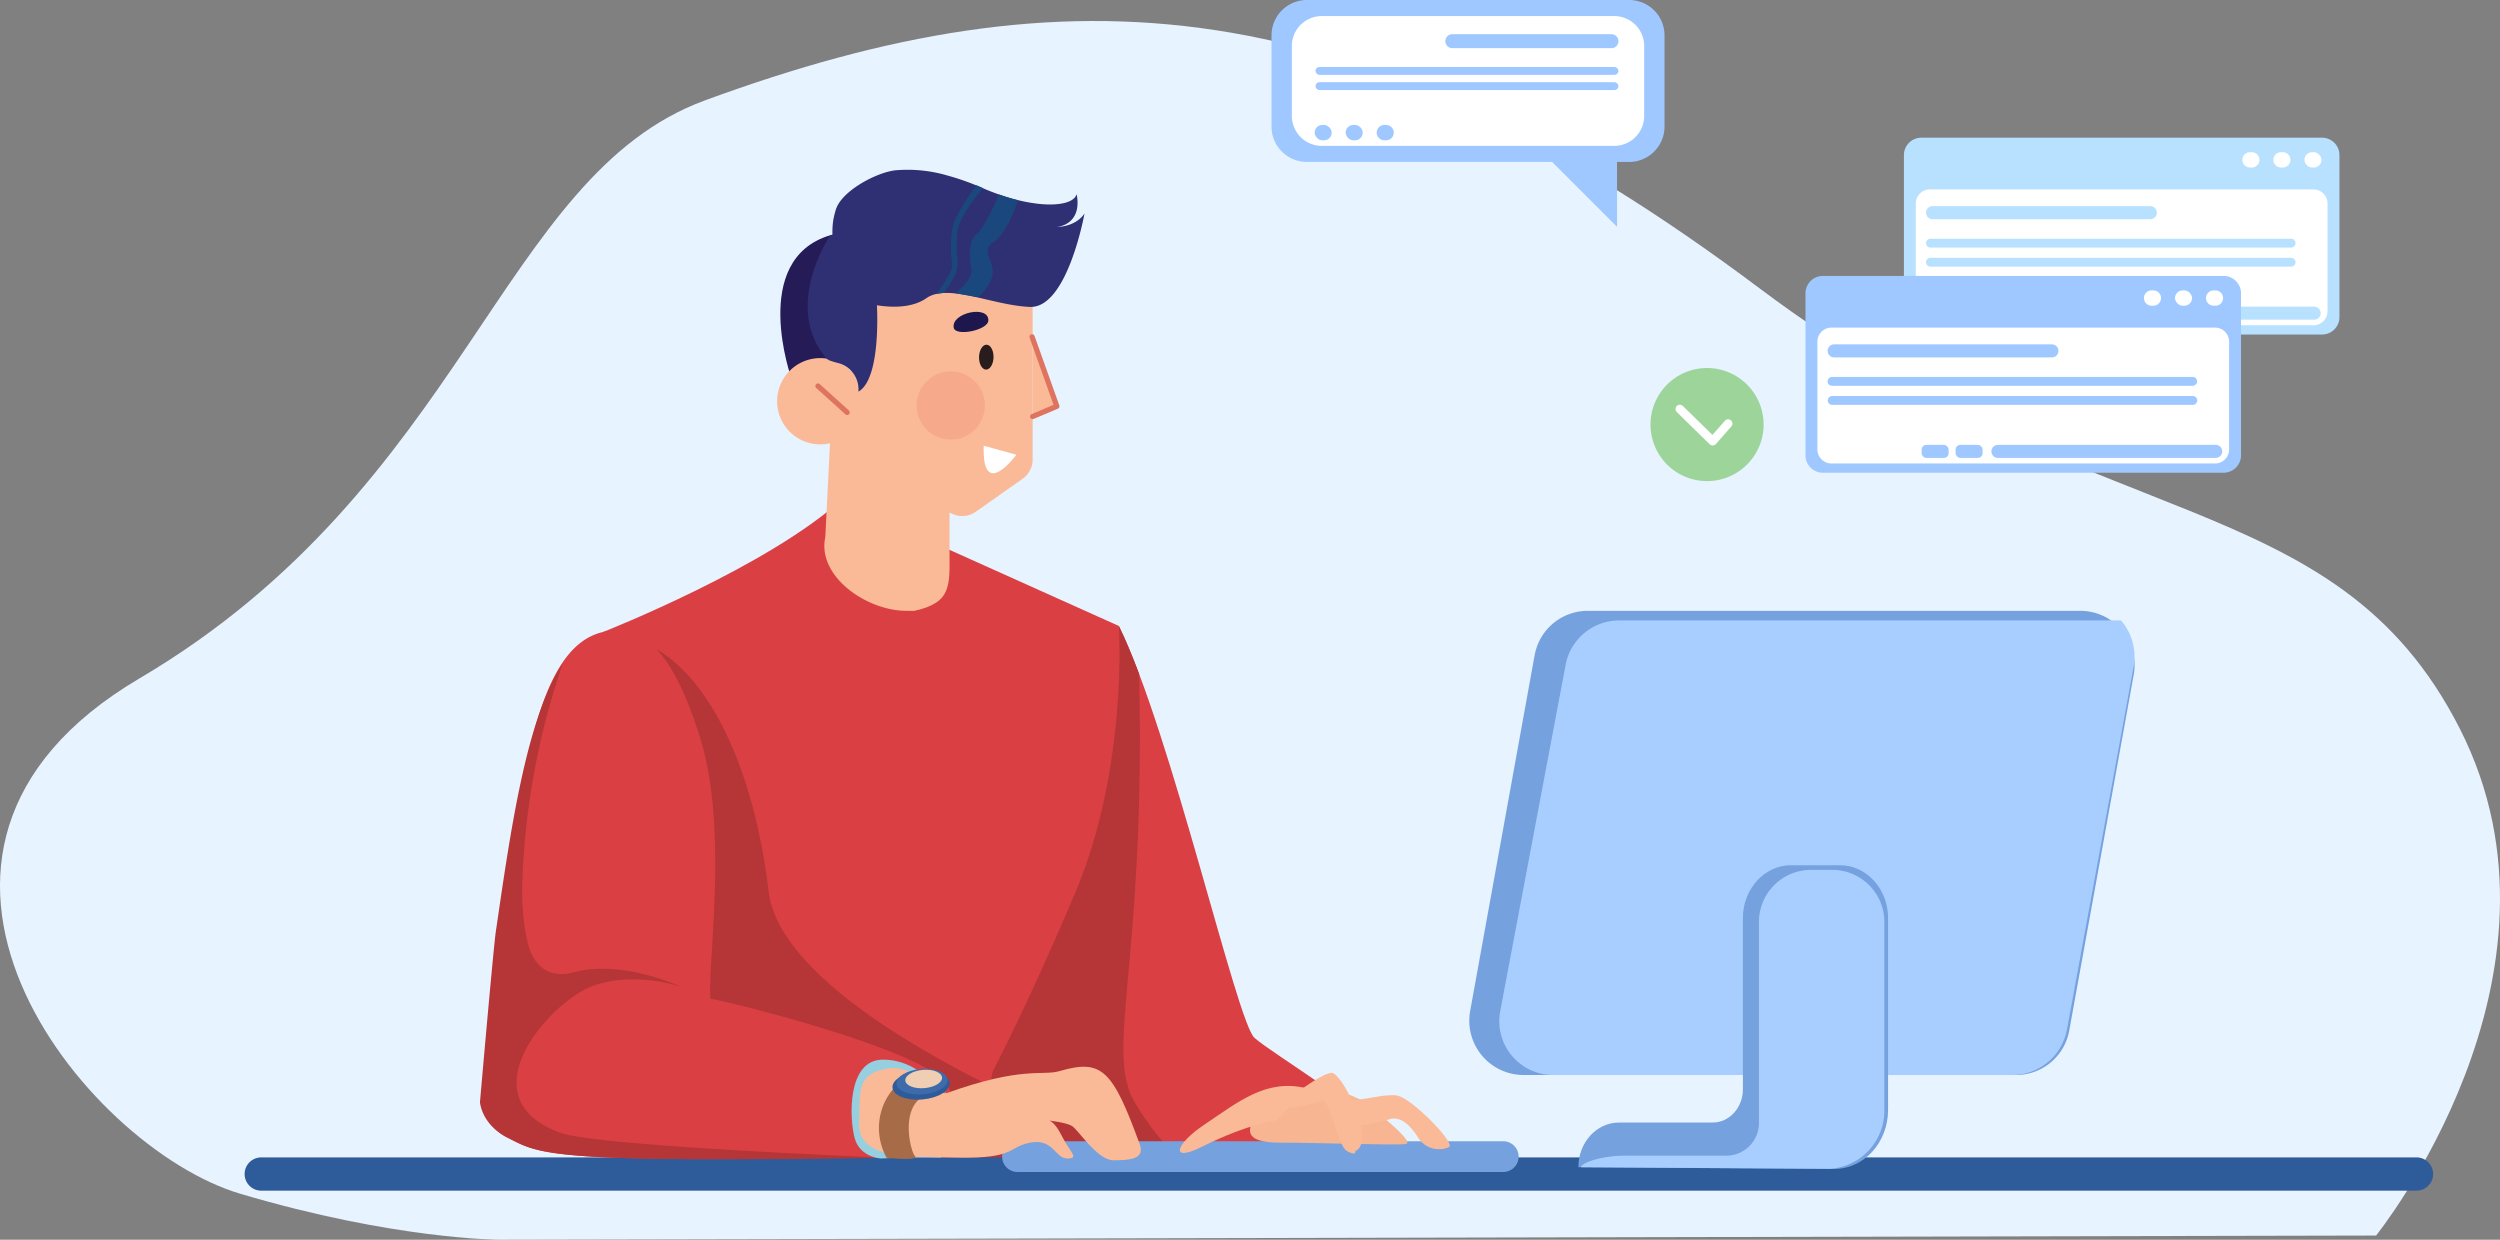 <svg xmlns="http://www.w3.org/2000/svg" xmlns:xlink="http://www.w3.org/1999/xlink" width="660.464" height="327.519" viewBox="0 0 660.464 327.519"><rect x="0" y="0" width="660.464" height="327.519" fill="#808080" stroke="none"/><defs><style>      .cls-1 {        fill: none;      }      .cls-2 {        fill: #e7f3fe;      }      .cls-3 {        fill: #da4043;      }      .cls-4 {        fill: #b63537;      }      .cls-5 {        fill: #2e5b9a;      }      .cls-6 {        fill: #96cfe0;      }      .cls-7 {        fill: #75a1de;      }      .cls-8 {        fill: #faba97;      }      .cls-9 {        fill: #a86b48;      }      .cls-10 {        fill: #3e6bab;      }      .cls-11 {        fill: #f0ceb4;      }      .cls-12 {        fill: #a8ceff;      }      .cls-13 {        fill: #f7b592;      }      .cls-14 {        fill: #b7e1ff;      }      .cls-15 {        fill: #fff;      }      .cls-16 {        fill: #9ec8ff;      }      .cls-17 {        fill: #9cd499;      }      .cls-18 {        fill: #251b56;      }      .cls-19 {        fill: #de7360;      }      .cls-20 {        fill: #1d174d;      }      .cls-21 {        opacity: 0.32;      }      .cls-22 {        clip-path: url(#clip-path);      }      .cls-23 {        fill: #f08372;      }      .cls-24 {        fill: #281c1c;      }      .cls-25 {        fill: #2f2f73;      }      .cls-26 {        fill: #19477e;      }    </style><clipPath id="clip-path"><rect id="Rettangolo_206" data-name="Rettangolo 206" class="cls-1" width="17.995" height="18.009"></rect></clipPath></defs><g id="Raggruppa_1286" data-name="Raggruppa 1286" transform="translate(-1607.996 -181.289)"><path id="Tracciato_4531" data-name="Tracciato 4531" class="cls-2" d="M2232.982,494.162s55.327-68.607,22.131-133.893-96.271-49.795-184.795-116.188c-107.469-80.6-182.932-85.031-278.852-49.8-54.222,19.918-63.074,101.8-149.385,152.705-77.809,45.887-14.385,123.934,26.558,136.106s68.606,12.172,68.606,12.172Z" transform="translate(2.74 13.54)"></path><path id="Tracciato_4532" data-name="Tracciato 4532" class="cls-3" d="M2182.063,539.2c13.809,28.033,31.123,104.634,35.846,108.831s32,20.462,36.727,28.332,2.623,5.247.524,5.772-120.673,1.049-120.673,1.049,13.641-81.323,15.215-81.848S2182.063,539.2,2182.063,539.2Z" transform="translate(-278.483 -192.537)"></path><path id="Tracciato_4533" data-name="Tracciato 4533" class="cls-4" d="M2212.584,682.8c-21.778.152-44.758.272-57.409.334L2172.5,579.554c9.238-17.91,20.453-40.354,20.453-40.354,1.741,3.534,3.537,7.84,5.357,12.676,1.8,77.8-9.409,99.607-.992,113.469C2203.882,676.163,2209.876,681,2212.584,682.8Z" transform="translate(-289.37 -192.537)"></path><path id="Tracciato_4534" data-name="Tracciato 4534" class="cls-5" d="M1751.833,844.3h569.383a4.392,4.392,0,0,0,0-8.784H1751.833a4.392,4.392,0,0,0,0,8.784Z" transform="translate(-74.819 -348.458)"></path><path id="Tracciato_4535" data-name="Tracciato 4535" class="cls-3" d="M2006.75,467.79c-19.694,18.179-63.532,35.419-63.532,35.419s-6.66,61.538-2.115,96.382,2.02,41.914,2.02,41.914h90.392s12.131-16.835,34.339-69.183c14.14-33.329,11.615-70.7,11.615-70.7l-55.044-24.744Z" transform="translate(-175.889 -154.961)"></path><path id="Tracciato_4536" data-name="Tracciato 4536" class="cls-4" d="M2033.514,682.783h-90.392s2.524-7.07-2.02-41.914c-3.743-28.691.113-75.481,1.591-91.11l8.221-3.523c20.638,5.947,32.531,36.729,36.029,66.811,2.34,20.128,35.687,39.943,57.5,50.852C2037.276,677.56,2033.514,682.783,2033.514,682.783Z" transform="translate(-175.889 -196.24)"></path><path id="Tracciato_4541" data-name="Tracciato 4541" class="cls-3" d="M1911.975,542.075c-18.289,4.13-21.687,41.276-27.634,80.453-.684,4.509-4.2,42.675-4.2,42.675a11.682,11.682,0,0,0,6.646,10.494c5.977,2.989,8.4,5.247,43.025,5.6,33.258.336,76.139-1.049,76.139-1.049s.38-12.375-3.031-18.423c-5.131-9.094-57.717-22.154-62.614-22.853-.7-9.794,4.829-45.232-2.8-69.259-5.247-16.528-10.888-25.186-17.954-27.448A14.187,14.187,0,0,0,1911.975,542.075Z" transform="translate(-144.646 -193.827)"></path><path id="Tracciato_4542" data-name="Tracciato 4542" class="cls-4" d="M1986.374,690.7c-16.4.246-38.9.482-57.333.3-34.63-.35-37.048-2.608-43.025-5.6-7-3.5-7.346-9.444-7.346-9.444s3.535-40.611,4.2-45.124c3.848-26.234,8.005-56.255,17.681-70.746a197.847,197.847,0,0,0-10.723,58.761c-.082,4.865.367,11.528,1.787,16.183,1.573,5.159,5.6,8.4,11.893,6.646,12.592-3.5,28.333,3.848,28.333,3.848s-11.893-4.2-23.087-.35-34.28,29.383-9.094,38.827C1907.365,686.885,1953.526,689.241,1986.374,690.7Z" transform="translate(-143.872 -203.524)"></path><path id="Tracciato_4543" data-name="Tracciato 4543" class="cls-6" d="M2108.386,788.94s-4.664-7.929-14.225-7.929-8.862,15.624-7.462,20.754,7,5.364,7,5.364l20.521-.933Z" transform="translate(-252.908 -319.779)"></path><path id="Rettangolo_2270" data-name="Rettangolo 2270" class="cls-7" d="M4.057,0H132.4a4.057,4.057,0,0,1,4.057,4.057v0a4.057,4.057,0,0,1-4.057,4.057H4.057A4.057,4.057,0,0,1,0,4.057v0A4.057,4.057,0,0,1,4.057,0Z" transform="translate(2009.196 490.911) rotate(-180)"></path><path id="Tracciato_4544" data-name="Tracciato 4544" class="cls-8" d="M2113.147,791.953c20.055-7.229,25.317-4.508,29.849-5.83,11.193-3.264,13.992-.466,21.221,19.355,1.44,3.95-2.8,4.2-7,4.2s-9.328-8.162-10.96-9.095-6.063-1.4-6.063-1.4,1.4,0,3.5,4.2,4.664,5.83,1.4,5.83-3.731-5.364-9.794-4.2-3.731,4.2-18.889,3.965-26.6,0-26.352-9.095c.234-8.628-.722-12.943,7.462-14.458C2103.82,784.258,2113.147,791.953,2113.147,791.953Z" transform="translate(-255.104 -321.86)"></path><path id="Tracciato_4545" data-name="Tracciato 4545" class="cls-9" d="M2118.685,793.757c-13.409-1.516-9.474,15.187-8.075,16.586s-7.466.491-7.466.491a16.191,16.191,0,0,1-.667-14.4c3.5-7.7,10.494-8.045,10.494-8.045l5.947,3.264Z" transform="translate(-260.904 -323.664)"></path><path id="Tracciato_4546" data-name="Tracciato 4546" class="cls-5" d="M2108.682,791.723c.173,2.07,3.69,3.466,7.857,3.118s7.4-2.309,7.23-4.379-3.691-3.466-7.856-3.118S2108.509,789.653,2108.682,791.723Z" transform="translate(-264.901 -323.084)"></path><path id="Tracciato_4547" data-name="Tracciato 4547" class="cls-10" d="M2110.933,790.076c.154,1.849,3.3,3.1,7.02,2.785s6.614-2.062,6.46-3.912-3.3-3.1-7.02-2.786S2110.778,788.226,2110.933,790.076Z" transform="translate(-266.086 -322.466)"></path><path id="Tracciato_4548" data-name="Tracciato 4548" class="cls-11" d="M2115.842,789.5c.111,1.331,2.374,2.229,5.053,2s4.762-1.484,4.651-2.816-2.374-2.229-5.054-2.005S2115.731,788.167,2115.842,789.5Z" transform="translate(-268.671 -322.745)"></path><g id="Raggruppa_1276" data-name="Raggruppa 1276" transform="translate(1996.171 342.661)"><path id="Tracciato_4549" data-name="Tracciato 4549" class="cls-7" d="M2444.536,653.378h130.321a14.261,14.261,0,0,0,13.972-11.8l17-93.82a14.346,14.346,0,0,0-13.972-17h-130.32a14.26,14.26,0,0,0-13.972,11.8l-17,93.821A14.345,14.345,0,0,0,2444.536,653.378Z" transform="translate(-2430.327 -530.753)"></path><path id="Tracciato_4550" data-name="Tracciato 4550" class="cls-12" d="M2447.2,639.543l17.347-91.879a14.4,14.4,0,0,1,14.259-11.556H2611.24a14.635,14.635,0,0,1,3.325,12.25l-17.594,95.789A14.7,14.7,0,0,1,2582.51,656.2H2461.456A14.224,14.224,0,0,1,2447.2,639.543Z" transform="translate(-2439.076 -533.571)"></path><path id="Tracciato_4551" data-name="Tracciato 4551" class="cls-7" d="M2501.863,740.585h24.74c4.413,0,7.99-3.929,7.99-8.777V686.576c0-7.715,5.693-13.969,12.715-13.969h12.924c7.022,0,12.715,6.254,12.715,13.969v50.656c0,8.662-6.418,15.669-14.3,15.615l-67.519-.463C2491.124,745.867,2495.933,740.585,2501.863,740.585Z" transform="translate(-2462.319 -605.397)"></path><path id="Tracciato_4552" data-name="Tracciato 4552" class="cls-12" d="M2572.726,688.957v49.88a15.375,15.375,0,0,1-14.258,15.331l-65.894-.412c.007-1.079,5.2-3.047,11.617-3.047h26.762a8.642,8.642,0,0,0,8.642-8.642V688.957A13.755,13.755,0,0,1,2553.35,675.2h5.62A13.755,13.755,0,0,1,2572.726,688.957Z" transform="translate(-2463.082 -606.763)"></path></g><path id="Tracciato_4553" data-name="Tracciato 4553" class="cls-13" d="M2337.692,800.242c-9.958-5.533-22.129-3.688-26.555,1.844s-5.163,9.22,4.794,9.22,29.874.738,33.194.369S2337.692,800.242,2337.692,800.242Z" transform="translate(-369.803 -328.141)"></path><path id="Tracciato_4554" data-name="Tracciato 4554" class="cls-8" d="M2302.36,796.279c-10.7-2.582-18,3.642-26.924,9.589-7.745,5.163-9.3,10.183-.737,5.9,12.539-6.27,19.916-7.008,19.916-7.008Z" transform="translate(-349.224 -327.498)"></path><path id="Tracciato_4555" data-name="Tracciato 4555" class="cls-8" d="M2360.06,802.276c5.4,0,10.117-1.722,13.929-1.4s15.887,12.71,13.98,13.663a4.3,4.3,0,0,1-.445.189,6.506,6.506,0,0,1-7.718-2.707c-1.708-2.742-4.488-5.933-7.724-4.791a34.337,34.337,0,0,1-11.07,1.723Z" transform="translate(-397.181 -330.209)"></path><path id="Tracciato_4556" data-name="Tracciato 4556" class="cls-8" d="M2344.214,809.037c5.532-2.213-3.319-20.654-6.27-20.654s-14.015,8.851-14.015,8.851,2.6,1.469,11.433-1.475c2.213-.738,4.057,11.8,6.639,13.277S2344.214,809.037,2344.214,809.037Z" transform="translate(-378.169 -323.658)"></path><g id="Raggruppa_1281" data-name="Raggruppa 1281" transform="translate(2084.976 217.666)"><g id="Raggruppa_1278" data-name="Raggruppa 1278" transform="translate(26.001 0)"><path id="Rettangolo_2271" data-name="Rettangolo 2271" class="cls-14" d="M4.6,0H110.46a4.6,4.6,0,0,1,4.6,4.6V47.4a4.6,4.6,0,0,1-4.6,4.6H4.6A4.6,4.6,0,0,1,0,47.4V4.6A4.6,4.6,0,0,1,4.6,0Z" transform="translate(115.065 52) rotate(-180)"></path><path id="Rettangolo_2272" data-name="Rettangolo 2272" class="cls-15" d="M3.719,0H105.053a3.719,3.719,0,0,1,3.719,3.719V32.179a3.719,3.719,0,0,1-3.719,3.719H3.72A3.72,3.72,0,0,1,0,32.178V3.719A3.719,3.719,0,0,1,3.719,0Z" transform="translate(111.918 49.56) rotate(-180)"></path><g id="Raggruppa_1277" data-name="Raggruppa 1277" transform="translate(89.421 3.827)"><rect id="Rettangolo_2273" data-name="Rettangolo 2273" class="cls-15" width="4.508" height="4.057" rx="2.029" transform="translate(20.9 4.057) rotate(-180)"></rect><path id="Rettangolo_2274" data-name="Rettangolo 2274" class="cls-15" d="M2.029,0H2.48A2.027,2.027,0,0,1,4.508,2.027v0A2.028,2.028,0,0,1,2.479,4.057H2.029A2.029,2.029,0,0,1,0,2.029v0A2.029,2.029,0,0,1,2.029,0Z" transform="translate(12.704 4.057) rotate(-180)"></path><path id="Rettangolo_2275" data-name="Rettangolo 2275" class="cls-15" d="M2.029,0H2.48A2.028,2.028,0,0,1,4.508,2.028v0A2.029,2.029,0,0,1,2.479,4.057H2.029A2.029,2.029,0,0,1,0,2.029v0A2.029,2.029,0,0,1,2.029,0Z" transform="translate(4.508 4.057) rotate(-180)"></path></g><path id="Tracciato_4559" data-name="Tracciato 4559" class="cls-14" d="M2686.708,308.555h57.535a1.721,1.721,0,1,0,0-3.442h-57.535a1.721,1.721,0,1,0,0,3.442Z" transform="translate(-2679.136 -287.025)"></path><path id="Tracciato_4560" data-name="Tracciato 4560" class="cls-14" d="M2778.044,364.6h57.535a1.721,1.721,0,1,0,0-3.442h-57.535a1.721,1.721,0,0,0,0,3.442Z" transform="translate(-2727.198 -316.518)"></path><rect id="Rettangolo_2276" data-name="Rettangolo 2276" class="cls-14" width="7.13" height="3.442" rx="1.242" transform="translate(46.789 48.084) rotate(-180)"></rect><rect id="Rettangolo_2277" data-name="Rettangolo 2277" class="cls-14" width="7.131" height="3.442" rx="1.242" transform="translate(37.815 48.084) rotate(-180)"></rect><path id="Tracciato_4561" data-name="Tracciato 4561" class="cls-14" d="M2686.155,325.612h95.277a1.168,1.168,0,0,0,0-2.336h-95.277a1.168,1.168,0,1,0,0,2.336Z" transform="translate(-2679.136 -296.583)"></path><path id="Tracciato_4562" data-name="Tracciato 4562" class="cls-14" d="M2686.155,336.251h95.277a1.168,1.168,0,0,0,0-2.336h-95.277a1.168,1.168,0,1,0,0,2.336Z" transform="translate(-2679.136 -302.181)"></path></g><g id="Raggruppa_1280" data-name="Raggruppa 1280" transform="translate(0 36.511)"><path id="Rettangolo_2278" data-name="Rettangolo 2278" class="cls-16" d="M4.605,0H110.461a4.6,4.6,0,0,1,4.6,4.6V47.4A4.605,4.605,0,0,1,110.46,52H4.605A4.605,4.605,0,0,1,0,47.4V4.605A4.605,4.605,0,0,1,4.605,0Z" transform="translate(115.065 52.001) rotate(-180)"></path><path id="Rettangolo_2279" data-name="Rettangolo 2279" class="cls-15" d="M3.719,0H105.053a3.72,3.72,0,0,1,3.72,3.72V32.179a3.719,3.719,0,0,1-3.719,3.719H3.72A3.72,3.72,0,0,1,0,32.178V3.719A3.719,3.719,0,0,1,3.719,0Z" transform="translate(111.919 49.56) rotate(-180)"></path><g id="Raggruppa_1279" data-name="Raggruppa 1279" transform="translate(89.422 3.827)"><path id="Rettangolo_2280" data-name="Rettangolo 2280" class="cls-15" d="M2.029,0H2.48A2.028,2.028,0,0,1,4.508,2.028v0A2.029,2.029,0,0,1,2.479,4.057h-.45A2.029,2.029,0,0,1,0,2.029v0A2.029,2.029,0,0,1,2.029,0Z" transform="translate(20.9 4.057) rotate(-180)"></path><rect id="Rettangolo_2281" data-name="Rettangolo 2281" class="cls-15" width="4.508" height="4.057" rx="2.029" transform="translate(12.704 4.057) rotate(-180)"></rect><path id="Rettangolo_2282" data-name="Rettangolo 2282" class="cls-15" d="M2.028,0h.451A2.029,2.029,0,0,1,4.508,2.029v0A2.028,2.028,0,0,1,2.48,4.057H2.029A2.029,2.029,0,0,1,0,2.028v0A2.028,2.028,0,0,1,2.028,0Z" transform="translate(4.508 4.057) rotate(-180)"></path></g><path id="Tracciato_4563" data-name="Tracciato 4563" class="cls-16" d="M2631.832,385.616h57.535a1.721,1.721,0,1,0,0-3.443h-57.535a1.721,1.721,0,0,0,0,3.443Z" transform="translate(-2624.26 -364.085)"></path><path id="Tracciato_4564" data-name="Tracciato 4564" class="cls-16" d="M2723.167,441.662H2780.7a1.721,1.721,0,1,0,0-3.442h-57.535a1.721,1.721,0,1,0,0,3.442Z" transform="translate(-2672.321 -393.578)"></path><rect id="Rettangolo_2283" data-name="Rettangolo 2283" class="cls-16" width="7.131" height="3.442" rx="1.242" transform="translate(46.79 48.085) rotate(-180)"></rect><rect id="Rettangolo_2284" data-name="Rettangolo 2284" class="cls-16" width="7.13" height="3.442" rx="1.242" transform="translate(37.815 48.085) rotate(-180)"></rect><path id="Tracciato_4565" data-name="Tracciato 4565" class="cls-16" d="M2631.279,402.673h95.277a1.168,1.168,0,0,0,0-2.336h-95.277a1.168,1.168,0,0,0,0,2.336Z" transform="translate(-2624.26 -373.643)"></path><path id="Tracciato_4566" data-name="Tracciato 4566" class="cls-16" d="M2631.279,413.311h95.277a1.168,1.168,0,1,0,0-2.335h-95.277a1.168,1.168,0,0,0,0,2.335Z" transform="translate(-2624.26 -379.242)"></path></g></g><g id="Raggruppa_1283" data-name="Raggruppa 1283" transform="translate(2044.041 278.517)"><path id="Tracciato_4567" data-name="Tracciato 4567" class="cls-17" d="M2531.361,410.307a14.936,14.936,0,1,0,14.936-14.936A14.936,14.936,0,0,0,2531.361,410.307Z" transform="translate(-2531.361 -395.371)"></path><g id="Raggruppa_1282" data-name="Raggruppa 1282" transform="translate(6.614 9.698)"><path id="Tracciato_4568" data-name="Tracciato 4568" class="cls-15" d="M2555.125,426.6h.042a1.136,1.136,0,0,0,.812-.385l4.057-4.61a1.137,1.137,0,1,0-1.707-1.5l-3.265,3.71-7.81-7.644a1.137,1.137,0,0,0-1.591,1.626l8.667,8.483A1.136,1.136,0,0,0,2555.125,426.6Z" transform="translate(-2545.321 -415.84)"></path></g></g><g id="Raggruppa_1285" data-name="Raggruppa 1285" transform="translate(1943.915 181.289)"><path id="Rettangolo_2285" data-name="Rettangolo 2285" class="cls-16" d="M9.342,0H94.48a9.342,9.342,0,0,1,9.342,9.342v24.1a9.342,9.342,0,0,1-9.342,9.342H9.341A9.341,9.341,0,0,1,0,33.442V9.342A9.342,9.342,0,0,1,9.342,0Z" transform="translate(103.821 42.783) rotate(-180)"></path><path id="Tracciato_4569" data-name="Tracciato 4569" class="cls-16" d="M2482.486,262.842v23.6l-27.2-27.2S2481.933,262.842,2482.486,262.842Z" transform="translate(-2391.204 -226.513)"></path><path id="Rettangolo_2286" data-name="Rettangolo 2286" class="cls-15" d="M7.919,0H85.162a7.919,7.919,0,0,1,7.919,7.919V26.38A7.919,7.919,0,0,1,85.163,34.3H7.921A7.921,7.921,0,0,1,0,26.379V7.919A7.919,7.919,0,0,1,7.919,0Z" transform="translate(98.451 38.541) rotate(-180)"></path><path id="Tracciato_4570" data-name="Tracciato 4570" class="cls-16" d="M2418.792,212.919h42.045a1.844,1.844,0,0,0,0-3.688h-42.045a1.844,1.844,0,0,0,0,3.688Z" transform="translate(-2371.031 -200.195)"></path><rect id="Rettangolo_2287" data-name="Rettangolo 2287" class="cls-16" width="80.033" height="2.072" rx="1.036" transform="translate(91.65 19.775) rotate(-180)"></rect><rect id="Rettangolo_2288" data-name="Rettangolo 2288" class="cls-16" width="80.033" height="2.072" rx="1.036" transform="translate(91.65 23.789) rotate(-180)"></rect><g id="Raggruppa_1284" data-name="Raggruppa 1284" transform="translate(11.392 33.009)"><path id="Rettangolo_2289" data-name="Rettangolo 2289" class="cls-16" d="M2.029,0H2.48A2.028,2.028,0,0,1,4.508,2.028v0A2.028,2.028,0,0,1,2.48,4.057H2.029A2.029,2.029,0,0,1,0,2.029v0A2.029,2.029,0,0,1,2.029,0Z" transform="translate(20.9 4.057) rotate(-180)"></path><rect id="Rettangolo_2290" data-name="Rettangolo 2290" class="cls-16" width="4.508" height="4.057" rx="2.029" transform="translate(12.704 4.057) rotate(-180)"></rect><rect id="Rettangolo_2291" data-name="Rettangolo 2291" class="cls-16" width="4.508" height="4.057" rx="2.029" transform="translate(4.508 4.057) rotate(-180)"></rect></g></g><path id="Tracciato_4571" data-name="Tracciato 4571" class="cls-18" d="M842.405,65.974c-21.557,6.449-10.2,38.013-10.2,38.013,23.661,1.955,22.042-41.557,10.2-38.013" transform="translate(984.935 177.46)"></path><path id="Tracciato_4572" data-name="Tracciato 4572" class="cls-8" d="M905.023,232.5l-31.031-4.181-1.785,35.675c-2.287,10.372,10.837,19.55,21.449,19.55h2.068c10.036-2.172,9.3-6.79,9.3-15.968Z" transform="translate(953.828 59.119)"></path><path id="Tracciato_4573" data-name="Tracciato 4573" class="cls-8" d="M898.318,161.11a6.217,6.217,0,0,0,3.811,5.731l23.082,9.635a6.137,6.137,0,0,0,5.942-.651l12.408-8.731a6.2,6.2,0,0,0,2.619-5.062V116.315H898.318Z" transform="translate(934.626 140.661)"></path><path id="Tracciato_4574" data-name="Tracciato 4574" class="cls-8" d="M1074.3,187.412l6.53-2.321-6.53-18.306Z" transform="translate(806.504 103.917)"></path><path id="Tracciato_4575" data-name="Tracciato 4575" class="cls-8" d="M837.539,185.9A11.394,11.394,0,1,0,848.923,197.3,11.388,11.388,0,0,0,837.539,185.9" transform="translate(987.163 89.997)"></path><path id="Tracciato_4576" data-name="Tracciato 4576" class="cls-19" d="M864.442,210.711a.691.691,0,1,0-.925,1.026l7.712,6.968a.691.691,0,0,0,.925-1.026Z" transform="translate(960.129 72.066)"></path><path id="Tracciato_4577" data-name="Tracciato 4577" class="cls-20" d="M997.526,145.132c.441,2.395,9.105.683,9.153-1.939.076-4.153-9.884-2.036-9.153,1.939" transform="translate(862.428 122.738)"></path><g id="Raggruppa_1292" data-name="Raggruppa 1292" class="cls-21" transform="translate(1850.184 279.403)"><g id="Raggruppa_357" data-name="Raggruppa 357"><g id="Raggruppa_356" data-name="Raggruppa 356" class="cls-22"><path id="Tracciato_300" data-name="Tracciato 300" class="cls-23" d="M970.7,198.78a9.005,9.005,0,1,0,9,9.005,9,9,0,0,0-9-9.005" transform="translate(-961.705 -198.78)"></path></g></g></g><path id="Tracciato_4578" data-name="Tracciato 4578" class="cls-19" d="M1072.593,163.271a.691.691,0,1,0-1.3.465l6.311,17.692-5.791,2.456a.691.691,0,1,0,.539,1.273l6.391-2.71a.692.692,0,0,0,.381-.869Z" transform="translate(808.724 106.809)"></path><path id="Tracciato_4579" data-name="Tracciato 4579" class="cls-24" d="M1024.2,172.864c-1.057-.024-1.948,1.428-1.99,3.245s.781,3.309,1.838,3.333,1.948-1.428,1.99-3.245-.781-3.309-1.838-3.333" transform="translate(844.434 99.491)"></path><path id="Tracciato_4580" data-name="Tracciato 4580" class="cls-15" d="M1035.358,273.371l-8.63-2.382c-.5,14.828,8.63,2.382,8.63,2.382" transform="translate(841.154 28.052)"></path><path id="Tracciato_4581" data-name="Tracciato 4581" class="cls-25" d="M938.973,17.982c3.486-.437,6.427-3,5.338-8.693-1.089,3.749-11.917,4.037-25.011-1.675A65.567,65.567,0,0,0,910.287,4.4a37.516,37.516,0,0,0-13.9-1.41c-4.889.547-14.214,5.41-15.722,10.437-.986,3.291-.91,4.906-.873,8.313.024,2.287,2.36,11.946,2.62,14.22,6.12,2.722,16.4,4.857,22.177.819s17.469,1.915,27.382,2.3,14.411-24.7,14.411-24.7-1.839,3.383-7.407,3.6" transform="translate(948.129 223.293)"></path><path id="Tracciato_4582" data-name="Tracciato 4582" class="cls-25" d="M879.378,106.459s-2.3,9.833-2.717,11.925-6.608,6.54-.209,8.159a7.172,7.172,0,0,1,5.679,7.636c6.271-3.557,4.842-23.815,4.842-23.815l4.947-7.671Z" transform="translate(952.645 150.578)"></path><path id="Tracciato_4583" data-name="Tracciato 4583" class="cls-26" d="M1004.567,37.483c-2.066,1.412-1.919,5.969-1.328,8.985s-4.3,6.534-4.3,6.534l6.027,1.046a11.086,11.086,0,0,0,3.784-5.531c1.008-3.553-3.341-6.727.363-9.019s6.443-11.043,6.443-11.043a45.766,45.766,0,0,1-4.982-1.534s-3.943,9.149-6.009,10.561" transform="translate(861.37 205.742)"></path><path id="Tracciato_4584" data-name="Tracciato 4584" class="cls-26" d="M993.1,18.749l-1.812-.8a54.573,54.573,0,0,0-5.678,9.17c-1.649,3.9-.927,10.157-.766,12.064s-4.167,7.462-4.167,7.462l1.933-.248a26.1,26.1,0,0,0,3.292-5.344,9.73,9.73,0,0,0,.264-4.451s-.151-.045-.042-5.286S993.1,18.749,993.1,18.749" transform="translate(874.669 212.275)"></path><path id="Tracciato_4585" data-name="Tracciato 4585" class="cls-25" d="M863.14,65.894a7.228,7.228,0,0,1-1.409.171s-12.457,18.309-1.378,32.117a2.876,2.876,0,0,0,2.508,1.185c1.812,0,5.713-12.274,5.713-15.481s-5.017-18.132-5.435-17.992" transform="translate(965.609 177.369)"></path></g></svg>